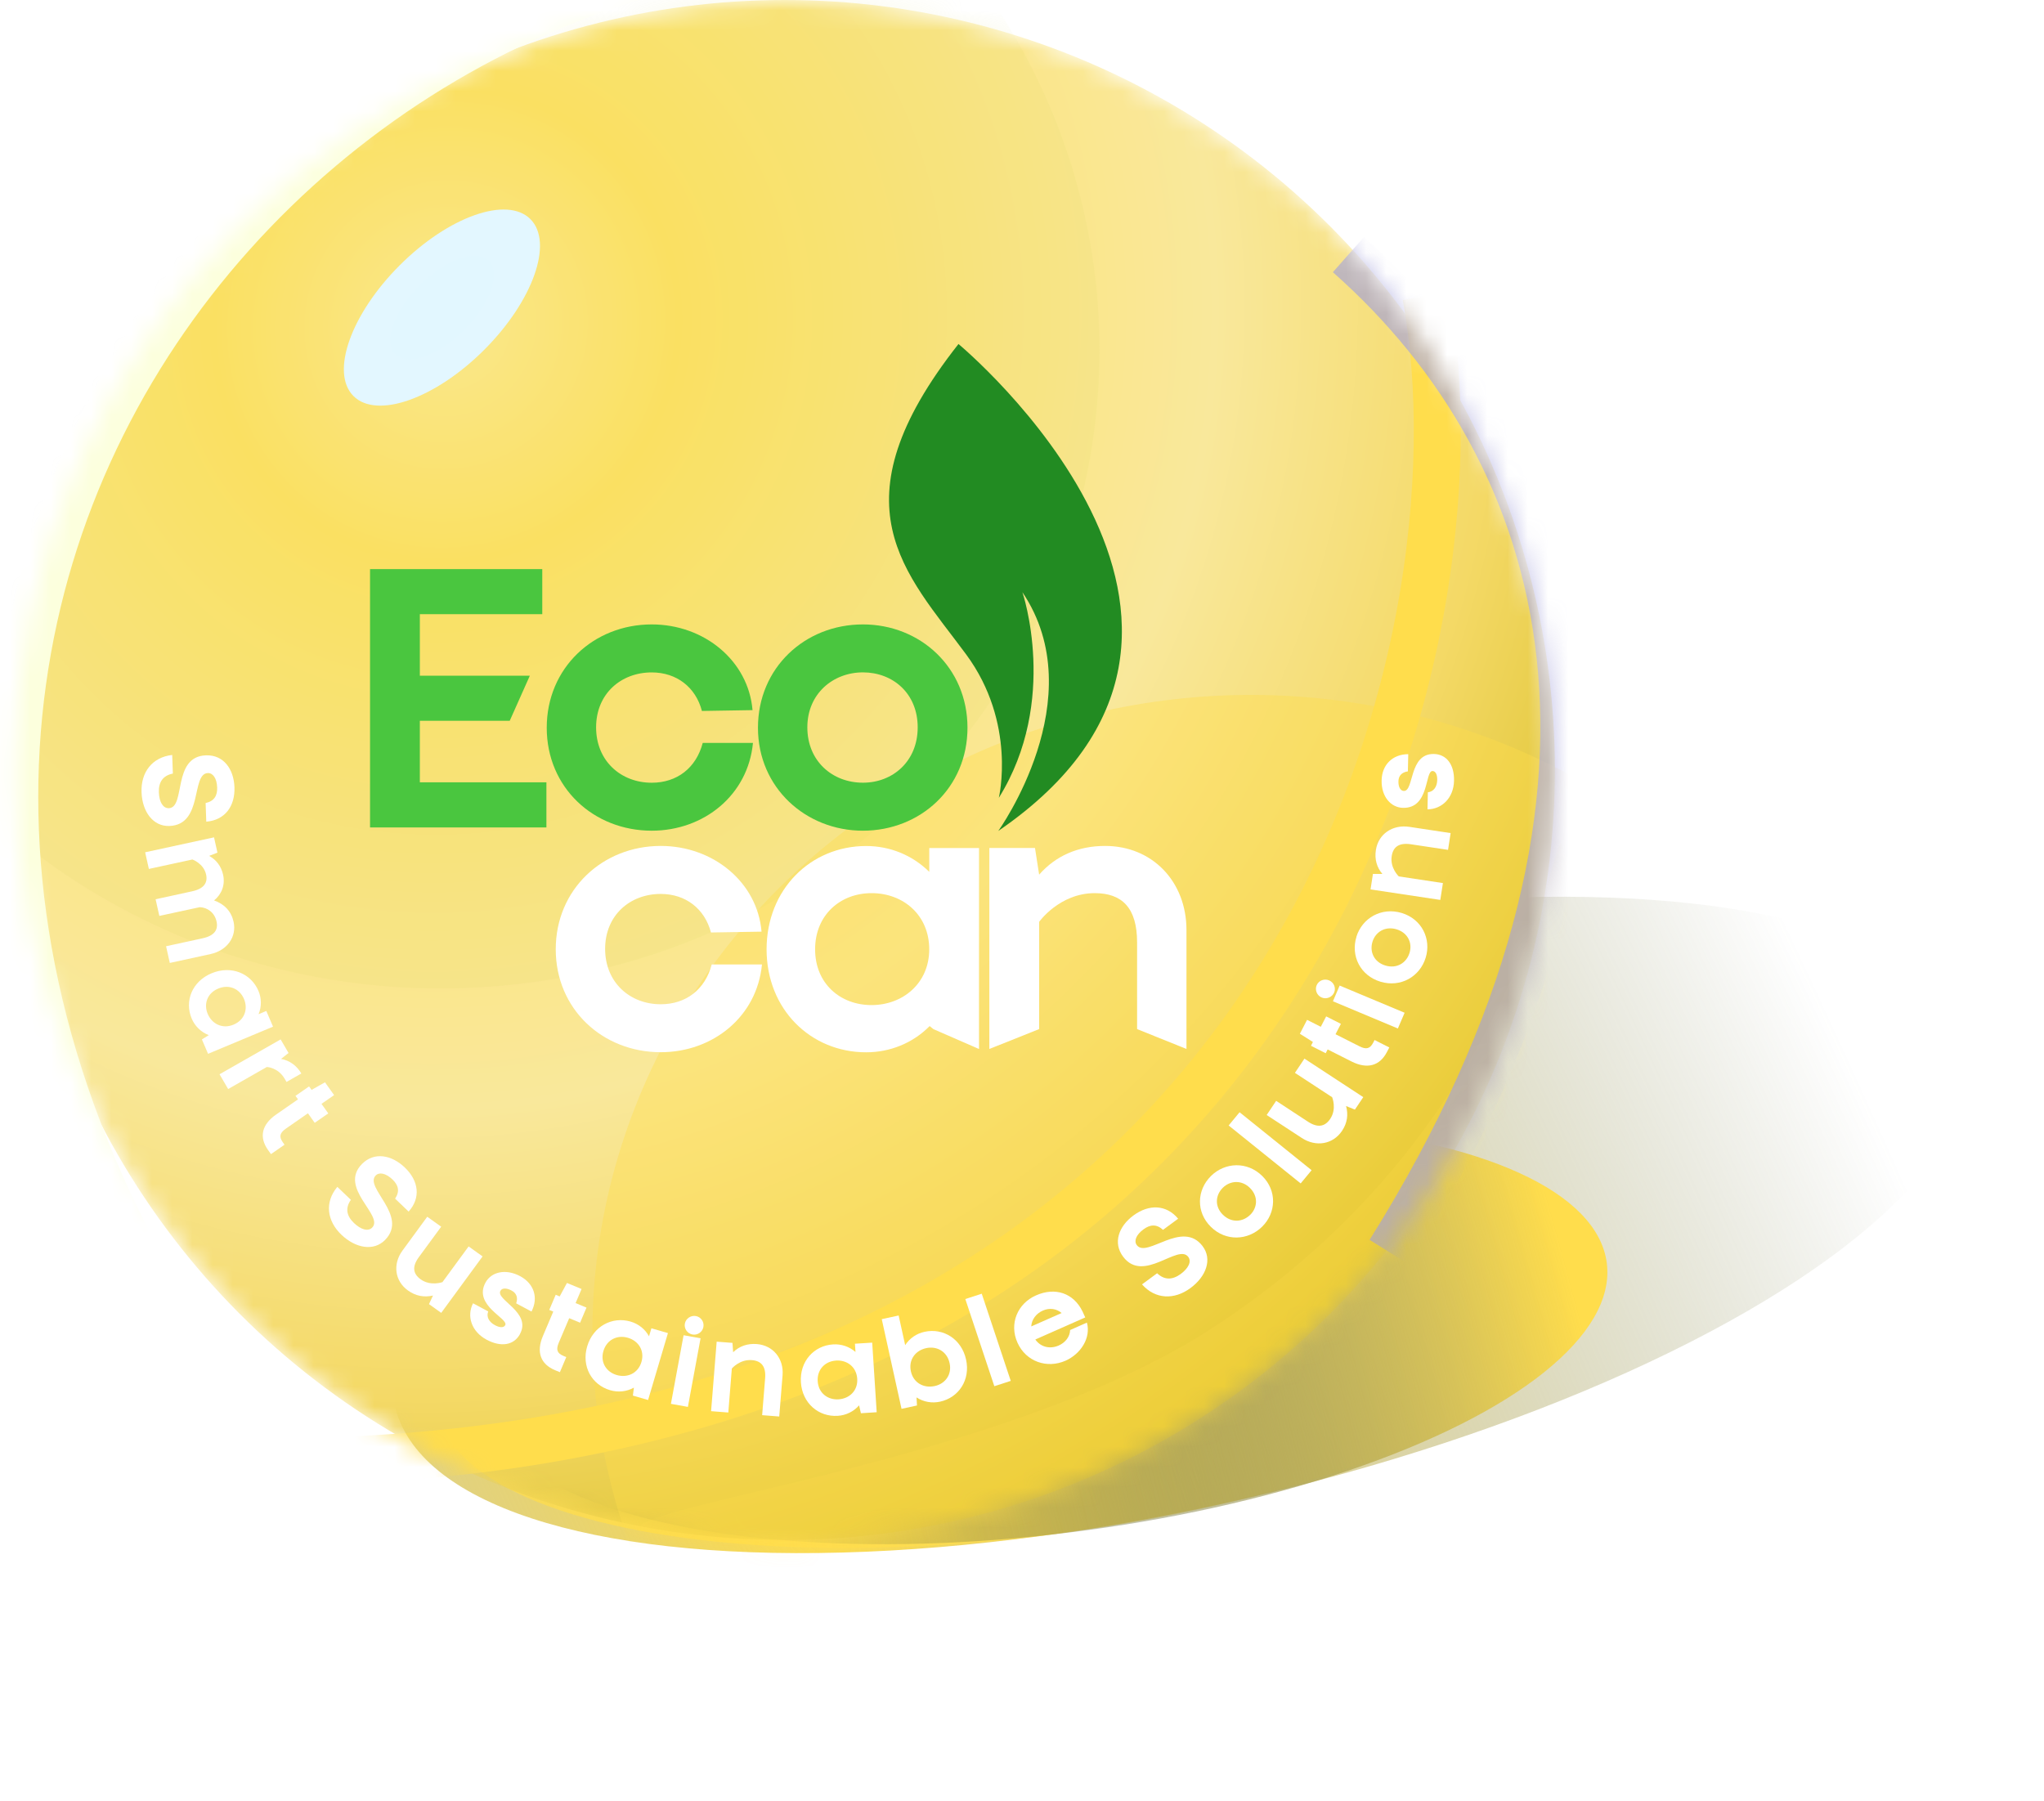 <svg width="101" height="89" viewBox="0 0 101 89" fill="none" xmlns="http://www.w3.org/2000/svg">
<g filter="url(#filter0_f_3245_11606)">
<ellipse cx="58.334" cy="60.533" rx="39.839" ry="13.896" transform="rotate(-12.944 58.334 60.533)" fill="url(#paint0_radial_3245_11606)"/>
</g>
<ellipse cx="50.519" cy="66.011" rx="29.096" ry="9.93" transform="rotate(-7.075 50.519 66.011)" fill="url(#paint1_radial_3245_11606)"/>
<g filter="url(#filter1_f_3245_11606)">
<ellipse cx="51.666" cy="65.872" rx="27.945" ry="9.93" transform="rotate(-7.075 51.666 65.872)" fill="url(#paint2_radial_3245_11606)"/>
</g>
<mask id="mask0_3245_11606" style="mask-type:alpha" maskUnits="userSpaceOnUse" x="0" y="0" width="77" height="77">
<circle cx="38.781" cy="38.051" r="38.051" fill="url(#paint3_radial_3245_11606)"/>
</mask>
<g mask="url(#mask0_3245_11606)">
<circle cx="38.781" cy="38.051" r="38.051" fill="url(#paint4_radial_3245_11606)"/>
<g filter="url(#filter2_f_3245_11606)">
<ellipse cx="21.787" cy="17.292" rx="32.54" ry="31.554" fill="#D7D96A" fill-opacity="0.13"/>
</g>
<g filter="url(#filter3_f_3245_11606)">
<ellipse cx="61.81" cy="65.895" rx="32.54" ry="31.554" fill="#FFDD4C" fill-opacity="0.38"/>
</g>
<g filter="url(#filter4_f_3245_11606)">
<path d="M77.183 41.708C77.529 42.901 81.267 60.666 61.811 75.583C54.083 81.508 31.88 76.775 31.533 75.583C31.186 74.391 49.572 72.219 59.665 65.78C75.233 55.849 76.836 40.516 77.183 41.708Z" fill="#FFDD4C" fill-opacity="0.22"/>
</g>
<g filter="url(#filter5_f_3245_11606)">
<ellipse cx="21.837" cy="15.2" rx="2.953" ry="6.182" transform="rotate(45 21.837 15.2)" fill="#E3F7FF"/>
</g>
<g filter="url(#filter6_f_3245_11606)">
<ellipse cx="21.846" cy="15.198" rx="1.558" ry="3.263" transform="rotate(45 21.846 15.198)" fill="#E2F7FF"/>
</g>
<g filter="url(#filter7_f_3245_11606)">
<path d="M70.458 14.62C73.609 31.828 64.518 70.072 17.094 72.16" stroke="#FFDD4C" stroke-width="2.32"/>
</g>
<g filter="url(#filter8_f_3245_11606)">
<path d="M55.456 -0.836C23.554 -11.741 -13.569 22.424 6.326 61.344" stroke="#FCFFDD" stroke-width="2.32"/>
</g>
<g filter="url(#filter9_f_3245_11606)">
<path d="M66.629 12.582C77.65 22.327 82.812 39.264 68.659 61.886" stroke="#A1A0DB" stroke-opacity="0.65" stroke-width="2.32"/>
</g>
</g>
<g clip-path="url(#clip0_3245_11606)">
<path d="M50.521 29.267C54.046 34.505 49.328 41.064 49.328 41.064C64.136 30.905 47.361 17 47.361 17C41.099 24.952 44.756 28.297 47.738 32.336C50.247 35.736 49.355 39.426 49.355 39.426C52.345 34.619 50.521 29.269 50.521 29.269V29.267Z" fill="#228B22"/>
<path d="M35.13 46.081C34.822 44.906 33.878 44.176 32.648 44.176C31.131 44.176 29.901 45.229 29.901 46.892C29.901 48.555 31.131 49.628 32.648 49.628C33.899 49.628 34.843 48.898 35.169 47.661H37.651C37.406 50.236 35.232 51.998 32.648 51.998C29.777 51.998 27.461 49.87 27.461 46.91C27.461 43.951 29.777 41.804 32.648 41.804C35.253 41.804 37.425 43.608 37.63 46.04L35.127 46.081H35.13Z" fill="white"/>
<path d="M45.916 41.907H48.376V51.839L46.121 50.856L45.937 50.706C45.096 51.558 43.968 52.002 42.8 52.002C40.053 52.002 37.879 49.874 37.879 46.914C37.879 43.955 40.053 41.808 42.8 41.808C43.97 41.808 45.077 42.255 45.918 43.084V41.909L45.916 41.907ZM43.066 44.137C41.528 44.137 40.277 45.21 40.277 46.913C40.277 48.615 41.528 49.669 43.066 49.669C44.604 49.669 45.916 48.596 45.916 46.913C45.916 45.229 44.644 44.137 43.066 44.137Z" fill="white"/>
<path d="M58.627 51.837L56.187 50.855V46.569C56.187 44.867 55.448 44.137 54.095 44.137C52.352 44.137 51.347 45.556 51.347 45.556V50.855L48.887 51.837V41.905H51.142L51.347 43.223C52.168 42.29 53.274 41.804 54.607 41.804C56.944 41.804 58.627 43.568 58.627 45.959V51.837Z" fill="white"/>
<path d="M25.184 35.62H20.746V38.66H27V40.89H18.285V28.123H26.795V30.352H20.746V33.393H26.18L25.186 35.622L25.184 35.62Z" fill="#4AC63F"/>
<path d="M34.684 35.134C34.377 33.959 33.433 33.229 32.203 33.229C30.686 33.229 29.455 34.282 29.455 35.945C29.455 37.608 30.686 38.681 32.203 38.681C33.454 38.681 34.398 37.951 34.724 36.714H37.206C36.961 39.289 34.787 41.051 32.203 41.051C29.332 41.051 27.016 38.923 27.016 35.963C27.016 33.004 29.332 30.857 32.203 30.857C34.808 30.857 36.98 32.66 37.185 35.093L34.682 35.134H34.684Z" fill="#4AC63F"/>
<path d="M42.64 30.857C45.469 30.857 47.806 32.985 47.806 35.963C47.806 38.942 45.469 41.051 42.64 41.051C39.811 41.051 37.453 38.923 37.453 35.963C37.453 33.004 39.769 30.857 42.64 30.857ZM42.64 38.679C44.115 38.679 45.346 37.624 45.346 35.943C45.346 34.261 44.115 33.227 42.64 33.227C41.165 33.227 39.893 34.28 39.893 35.943C39.893 37.605 41.123 38.679 42.64 38.679Z" fill="#4AC63F"/>
<path d="M8.371 40.818C7.567 40.847 7.029 40.119 6.994 39.149C6.958 38.172 7.509 37.422 8.509 37.308L8.542 38.228C8.061 38.323 7.831 38.64 7.85 39.153C7.866 39.637 8.057 39.947 8.341 39.939C9.187 39.91 8.498 37.386 10.176 37.327C11.045 37.295 11.553 38.003 11.585 38.903C11.618 39.852 11.11 40.53 10.193 40.605L10.16 39.684C10.591 39.591 10.743 39.312 10.731 38.919C10.714 38.447 10.513 38.195 10.271 38.203C9.431 38.232 10.057 40.758 8.371 40.818Z" fill="white"/>
<path d="M8.39 47.585L8.206 46.761L10.011 46.368C10.595 46.242 10.792 45.947 10.7 45.535C10.603 45.103 10.262 44.846 9.867 44.83H9.873L7.873 45.262L7.689 44.439L9.494 44.046C10.078 43.92 10.275 43.624 10.183 43.212C10.061 42.671 9.509 42.474 9.509 42.474L7.356 42.941L7.172 42.118L10.576 41.38L10.744 42.135L10.335 42.296C10.693 42.493 10.93 42.807 11.024 43.227C11.135 43.727 10.955 44.193 10.578 44.497C11.093 44.681 11.426 45.032 11.541 45.547C11.708 46.296 11.223 46.97 10.402 47.148L8.388 47.587L8.39 47.585Z" fill="white"/>
<path d="M13.158 49.957L13.491 50.735L10.281 52.077L9.976 51.365L10.317 51.154C9.928 51.004 9.631 50.708 9.474 50.34C9.103 49.471 9.497 48.497 10.453 48.098C11.415 47.694 12.397 48.094 12.769 48.962C12.926 49.332 12.932 49.742 12.777 50.118L13.158 49.959V49.957ZM12.053 49.359C11.846 48.873 11.33 48.623 10.779 48.855C10.235 49.082 10.057 49.622 10.265 50.108C10.478 50.606 10.997 50.863 11.541 50.635C12.091 50.406 12.267 49.858 12.053 49.359Z" fill="white"/>
<path d="M14.156 53.465L14.068 53.312C13.737 52.745 13.185 52.728 13.185 52.728L11.274 53.818L10.848 53.088L13.867 51.365L14.258 52.036L13.888 52.329C14.3 52.402 14.664 52.658 14.89 53.049L14.158 53.467L14.156 53.465Z" fill="white"/>
<path d="M14.603 54.153L15.273 53.688L15.396 53.86L16.059 53.485L16.509 54.118L15.886 54.55L16.221 55.022L15.551 55.487L15.216 55.016L14.128 55.773C13.821 55.988 13.777 56.172 13.978 56.453L14.059 56.569L13.39 57.034L13.243 56.828C12.793 56.195 12.934 55.572 13.636 55.084L14.725 54.327L14.601 54.156L14.603 54.153Z" fill="white"/>
<path d="M19.029 61.274C18.471 61.845 17.573 61.69 16.868 61.016C16.158 60.335 16.027 59.419 16.669 58.652L17.338 59.293C17.058 59.69 17.115 60.077 17.487 60.435C17.839 60.772 18.192 60.867 18.391 60.664C18.979 60.062 16.715 58.716 17.883 57.525C18.487 56.908 19.349 57.07 20.002 57.694C20.693 58.354 20.801 59.194 20.192 59.874L19.523 59.233C19.768 58.871 19.684 58.565 19.397 58.29C19.054 57.963 18.732 57.918 18.565 58.089C17.981 58.685 20.201 60.077 19.029 61.274Z" fill="white"/>
<path d="M21.114 60.13L21.8 60.621L20.697 62.124C20.35 62.598 20.409 62.95 20.787 63.222C21.277 63.574 21.863 63.359 21.863 63.359L23.156 61.595L23.846 62.089L21.802 64.879L21.198 64.447L21.394 64.023C20.961 64.122 20.543 64.048 20.162 63.775C19.505 63.305 19.396 62.472 19.888 61.8L21.11 60.13H21.114Z" fill="white"/>
<path d="M25.69 65.934C25.395 66.472 24.765 66.59 24.045 66.205C23.288 65.799 23.054 65.034 23.374 64.406L24.125 64.807C24.02 65.072 24.163 65.33 24.456 65.487C24.688 65.611 24.891 65.624 24.964 65.487C25.146 65.154 23.365 64.519 23.993 63.376C24.278 62.856 24.981 62.681 25.701 63.065C26.395 63.438 26.611 64.137 26.263 64.813L25.506 64.408C25.604 64.124 25.523 63.905 25.278 63.775C25.039 63.647 24.811 63.636 24.727 63.791C24.483 64.236 26.284 64.848 25.69 65.93V65.934Z" fill="white"/>
<path d="M27.142 64.73L27.459 63.984L27.655 64.067L28.015 63.401L28.737 63.7L28.442 64.395L28.98 64.619L28.664 65.365L28.126 65.142L27.611 66.354C27.465 66.697 27.527 66.877 27.85 67.01L27.982 67.063L27.666 67.81L27.429 67.713C26.707 67.413 26.492 66.813 26.825 66.027L27.339 64.815L27.142 64.734V64.73Z" fill="white"/>
<path d="M32.187 65.64L33.005 65.878L32.024 69.185L31.273 68.968L31.323 68.573C30.959 68.776 30.541 68.815 30.151 68.701C29.237 68.436 28.724 67.518 29.015 66.534C29.31 65.543 30.243 65.043 31.158 65.309C31.547 65.423 31.871 65.677 32.07 66.035L32.187 65.644V65.64ZM31.02 66.108C30.507 65.959 29.986 66.197 29.817 66.763C29.651 67.324 29.961 67.802 30.474 67.951C30.999 68.103 31.528 67.868 31.695 67.307C31.863 66.741 31.547 66.261 31.022 66.108H31.02Z" fill="white"/>
<path d="M33.778 65.984L34.617 66.135L33.991 69.525L33.152 69.374L33.778 65.984ZM34.387 65.036C34.638 65.082 34.803 65.326 34.757 65.574C34.711 65.824 34.471 65.994 34.217 65.948C33.964 65.903 33.795 65.657 33.841 65.409C33.887 65.16 34.136 64.991 34.387 65.036Z" fill="white"/>
<path d="M38.503 70L37.66 69.934L37.807 68.112C37.855 67.522 37.618 67.251 37.152 67.214C36.549 67.166 36.162 67.63 36.162 67.63L35.988 69.803L35.137 69.737L35.413 66.302L36.193 66.362L36.227 66.823C36.536 66.523 36.932 66.385 37.394 66.42C38.202 66.484 38.736 67.138 38.669 67.965L38.505 69.998L38.503 70Z" fill="white"/>
<path d="M42.247 66.403L43.098 66.35L43.32 69.789L42.54 69.839L42.45 69.45C42.178 69.762 41.797 69.942 41.393 69.967C40.441 70.027 39.642 69.338 39.575 68.312C39.508 67.28 40.213 66.497 41.165 66.437C41.569 66.412 41.962 66.542 42.272 66.811L42.245 66.403H42.247ZM41.309 67.237C40.778 67.27 40.368 67.669 40.405 68.259C40.443 68.842 40.899 69.185 41.433 69.152C41.979 69.117 42.395 68.718 42.358 68.135C42.32 67.545 41.855 67.202 41.309 67.235V67.237Z" fill="white"/>
<path d="M45.311 69.456L44.547 69.621L43.57 65.189L44.405 65.009L44.727 66.474C44.951 66.13 45.292 65.899 45.688 65.814C46.619 65.613 47.514 66.176 47.736 67.185C47.958 68.188 47.378 69.067 46.447 69.268C46.052 69.353 45.636 69.284 45.288 69.057L45.311 69.454V69.456ZM46.184 68.496C46.705 68.385 47.048 67.93 46.922 67.359C46.795 66.782 46.29 66.509 45.769 66.621C45.234 66.736 44.884 67.193 45.01 67.77C45.135 68.341 45.646 68.612 46.182 68.496H46.184Z" fill="white"/>
<path d="M47.699 64.195L48.511 63.932L49.944 68.24L49.133 68.503L47.699 64.195Z" fill="white"/>
<path d="M53.707 65.359C53.916 66.114 53.403 66.91 52.65 67.243C51.74 67.644 50.702 67.295 50.279 66.358C49.852 65.415 50.281 64.416 51.192 64.015C52.139 63.595 53.047 63.897 53.491 64.809L53.625 65.105L51.158 66.195C51.424 66.577 51.89 66.678 52.313 66.492C52.637 66.35 52.868 66.062 52.878 65.727L53.709 65.359H53.707ZM52.458 64.887C52.202 64.668 51.861 64.621 51.531 64.765C51.194 64.914 50.976 65.21 50.957 65.549L52.458 64.887Z" fill="white"/>
<path d="M59.427 61.587C59.908 62.224 59.609 63.076 58.822 63.655C58.029 64.24 57.092 64.219 56.43 63.471L57.177 62.921C57.529 63.258 57.924 63.264 58.341 62.958C58.734 62.668 58.885 62.337 58.715 62.112C58.209 61.442 56.502 63.436 55.499 62.106C54.98 61.417 55.279 60.602 56.008 60.064C56.778 59.498 57.633 59.525 58.215 60.226L57.468 60.776C57.146 60.478 56.826 60.513 56.506 60.749C56.123 61.03 56.026 61.338 56.173 61.531C56.675 62.197 58.42 60.251 59.429 61.587H59.427Z" fill="white"/>
<path d="M59.837 58.116C60.531 57.429 61.632 57.384 62.373 58.116C63.107 58.842 63.063 59.93 62.368 60.617C61.665 61.313 60.567 61.353 59.832 60.627C59.092 59.897 59.134 58.813 59.837 58.116ZM61.778 60.033C62.14 59.675 62.18 59.119 61.764 58.706C61.352 58.298 60.789 58.337 60.425 58.695C60.052 59.063 60.012 59.62 60.425 60.027C60.843 60.441 61.406 60.399 61.778 60.031V60.033Z" fill="white"/>
<path d="M60.711 55.618L61.251 54.964L64.81 57.829L64.27 58.482L60.711 55.618Z" fill="white"/>
<path d="M62.592 55.099L63.059 54.401L64.624 55.427C65.115 55.75 65.471 55.678 65.731 55.291C66.065 54.792 65.825 54.222 65.825 54.222L63.986 53.018L64.456 52.315L67.363 54.218L66.95 54.834L66.513 54.658C66.63 55.08 66.574 55.498 66.314 55.884C65.867 56.553 65.028 56.695 64.329 56.238L62.59 55.101L62.592 55.099Z" fill="white"/>
<path d="M65.507 52.048L64.779 51.68L64.875 51.492L64.231 51.086L64.586 50.398L65.264 50.741L65.53 50.228L66.258 50.596L65.992 51.109L67.177 51.707C67.511 51.876 67.698 51.827 67.857 51.521L67.921 51.395L68.65 51.763L68.532 51.988C68.177 52.677 67.555 52.844 66.787 52.458L65.603 51.86L65.507 52.048Z" fill="white"/>
<path d="M65.06 48.687C65.161 48.453 65.437 48.348 65.673 48.447C65.91 48.547 66.025 48.818 65.924 49.049C65.824 49.281 65.543 49.395 65.309 49.295C65.073 49.196 64.96 48.919 65.06 48.687ZM65.864 49.481L66.196 48.704L69.406 50.048L69.073 50.826L65.864 49.481Z" fill="white"/>
<path d="M67.023 46.294C67.31 45.366 68.262 44.816 69.262 45.117C70.256 45.417 70.733 46.4 70.447 47.328C70.156 48.27 69.206 48.813 68.214 48.514C67.214 48.212 66.735 47.235 67.026 46.294H67.023ZM69.649 47.089C69.8 46.605 69.57 46.094 69.005 45.924C68.446 45.757 67.969 46.052 67.819 46.536C67.666 47.035 67.894 47.544 68.453 47.713C69.017 47.885 69.497 47.587 69.649 47.089Z" fill="white"/>
<path d="M71.679 41.171L71.552 41.998L69.723 41.723C69.133 41.635 68.84 41.845 68.769 42.305C68.677 42.896 69.118 43.31 69.118 43.31L71.299 43.639L71.169 44.472L67.723 43.953L67.84 43.188H68.308C68.028 42.861 67.917 42.46 67.986 42.007C68.108 41.215 68.809 40.737 69.639 40.861L71.679 41.169V41.171Z" fill="white"/>
<path d="M70.852 37.26C71.471 37.273 71.865 37.775 71.848 38.582C71.829 39.432 71.248 39.99 70.536 39.996L70.555 39.153C70.84 39.124 71.009 38.882 71.017 38.551C71.024 38.29 70.942 38.106 70.785 38.102C70.4 38.094 70.645 39.949 69.329 39.922C68.73 39.91 68.251 39.372 68.27 38.563C68.287 37.783 68.818 37.273 69.586 37.269L69.567 38.119C69.268 38.162 69.107 38.334 69.101 38.609C69.094 38.876 69.191 39.082 69.369 39.087C69.881 39.097 69.609 37.235 70.852 37.26Z" fill="white"/>
</g>
<defs>
<filter id="filter0_f_3245_11606" x="16.595" y="41.527" width="83.475" height="38.01" filterUnits="userSpaceOnUse" color-interpolation-filters="sRGB">
<feFlood flood-opacity="0" result="BackgroundImageFix"/>
<feBlend mode="normal" in="SourceGraphic" in2="BackgroundImageFix" result="shape"/>
<feGaussianBlur stdDeviation="1.392" result="effect1_foregroundBlur_3245_11606"/>
</filter>
<filter id="filter1_f_3245_11606" x="11.609" y="43.134" width="80.113" height="45.477" filterUnits="userSpaceOnUse" color-interpolation-filters="sRGB">
<feFlood flood-opacity="0" result="BackgroundImageFix"/>
<feBlend mode="normal" in="SourceGraphic" in2="BackgroundImageFix" result="shape"/>
<feGaussianBlur stdDeviation="6.148" result="effect1_foregroundBlur_3245_11606"/>
</filter>
<filter id="filter2_f_3245_11606" x="-35" y="-38.508" width="113.574" height="111.6" filterUnits="userSpaceOnUse" color-interpolation-filters="sRGB">
<feFlood flood-opacity="0" result="BackgroundImageFix"/>
<feBlend mode="normal" in="SourceGraphic" in2="BackgroundImageFix" result="shape"/>
<feGaussianBlur stdDeviation="12.123" result="effect1_foregroundBlur_3245_11606"/>
</filter>
<filter id="filter3_f_3245_11606" x="5.024" y="10.095" width="113.574" height="111.6" filterUnits="userSpaceOnUse" color-interpolation-filters="sRGB">
<feFlood flood-opacity="0" result="BackgroundImageFix"/>
<feBlend mode="normal" in="SourceGraphic" in2="BackgroundImageFix" result="shape"/>
<feGaussianBlur stdDeviation="12.123" result="effect1_foregroundBlur_3245_11606"/>
</filter>
<filter id="filter4_f_3245_11606" x="25.727" y="35.842" width="57.765" height="48.46" filterUnits="userSpaceOnUse" color-interpolation-filters="sRGB">
<feFlood flood-opacity="0" result="BackgroundImageFix"/>
<feBlend mode="normal" in="SourceGraphic" in2="BackgroundImageFix" result="shape"/>
<feGaussianBlur stdDeviation="2.9" result="effect1_foregroundBlur_3245_11606"/>
</filter>
<filter id="filter5_f_3245_11606" x="9.452" y="2.814" width="24.773" height="24.773" filterUnits="userSpaceOnUse" color-interpolation-filters="sRGB">
<feFlood flood-opacity="0" result="BackgroundImageFix"/>
<feBlend mode="normal" in="SourceGraphic" in2="BackgroundImageFix" result="shape"/>
<feGaussianBlur stdDeviation="3.77" result="effect1_foregroundBlur_3245_11606"/>
</filter>
<filter id="filter6_f_3245_11606" x="18.825" y="12.177" width="6.041" height="6.043" filterUnits="userSpaceOnUse" color-interpolation-filters="sRGB">
<feFlood flood-opacity="0" result="BackgroundImageFix"/>
<feBlend mode="normal" in="SourceGraphic" in2="BackgroundImageFix" result="shape"/>
<feGaussianBlur stdDeviation="0.232" result="effect1_foregroundBlur_3245_11606"/>
</filter>
<filter id="filter7_f_3245_11606" x="4.514" y="1.882" width="80.195" height="83.966" filterUnits="userSpaceOnUse" color-interpolation-filters="sRGB">
<feFlood flood-opacity="0" result="BackgroundImageFix"/>
<feBlend mode="normal" in="SourceGraphic" in2="BackgroundImageFix" result="shape"/>
<feGaussianBlur stdDeviation="6.264" result="effect1_foregroundBlur_3245_11606"/>
</filter>
<filter id="filter8_f_3245_11606" x="-8.202" y="-11.826" width="71.807" height="81.472" filterUnits="userSpaceOnUse" color-interpolation-filters="sRGB">
<feFlood flood-opacity="0" result="BackgroundImageFix"/>
<feBlend mode="normal" in="SourceGraphic" in2="BackgroundImageFix" result="shape"/>
<feGaussianBlur stdDeviation="3.886" result="effect1_foregroundBlur_3245_11606"/>
</filter>
<filter id="filter9_f_3245_11606" x="56.695" y="2.549" width="30.904" height="69.117" filterUnits="userSpaceOnUse" color-interpolation-filters="sRGB">
<feFlood flood-opacity="0" result="BackgroundImageFix"/>
<feBlend mode="normal" in="SourceGraphic" in2="BackgroundImageFix" result="shape"/>
<feGaussianBlur stdDeviation="4.582" result="effect1_foregroundBlur_3245_11606"/>
</filter>
<radialGradient id="paint0_radial_3245_11606" cx="0" cy="0" r="1" gradientUnits="userSpaceOnUse" gradientTransform="translate(37.082 67.415) rotate(-11.829) scale(55.412 170.903)">
<stop stop-color="#FFDD4C"/>
<stop offset="1" stop-color="#6F764E" stop-opacity="0"/>
</radialGradient>
<radialGradient id="paint1_radial_3245_11606" cx="0" cy="0" r="1" gradientUnits="userSpaceOnUse" gradientTransform="translate(34.998 70.928) rotate(-8.589) scale(35.938 108.744)">
<stop stop-color="#FFDD4C"/>
<stop offset="1" stop-color="#FFDD4C" stop-opacity="0"/>
</radialGradient>
<radialGradient id="paint2_radial_3245_11606" cx="0" cy="0" r="1" gradientUnits="userSpaceOnUse" gradientTransform="translate(36.759 70.79) rotate(-8.405) scale(41.141 129.366)">
<stop stop-color="#FFDD4C"/>
<stop offset="0" stop-color="#082430" stop-opacity="0"/>
<stop offset="1" stop-color="#FFDD4C"/>
</radialGradient>
<radialGradient id="paint3_radial_3245_11606" cx="0" cy="0" r="1" gradientUnits="userSpaceOnUse" gradientTransform="translate(22.018 16.299) rotate(49.161) scale(72.912 75.415)">
<stop stop-color="#B9EBFF"/>
<stop offset="0.156" stop-color="#7DCCED"/>
<stop offset="0.519" stop-color="#4290AF"/>
<stop offset="0.71" stop-color="#156282"/>
<stop offset="1" stop-color="#1B7398"/>
</radialGradient>
<radialGradient id="paint4_radial_3245_11606" cx="0" cy="0" r="1" gradientUnits="userSpaceOnUse" gradientTransform="translate(22.018 16.299) rotate(49.161) scale(72.912 75.415)">
<stop stop-color="#FFEA92"/>
<stop offset="0.156" stop-color="#FFE162"/>
<stop offset="0.519" stop-color="#F9E89B"/>
<stop offset="0.71" stop-color="#F4D966"/>
<stop offset="1" stop-color="#C8AE00"/>
</radialGradient>
<clipPath id="clip0_3245_11606">
<rect width="64.855" height="53" fill="white" transform="translate(7 17)"/>
</clipPath>
</defs>
</svg>
